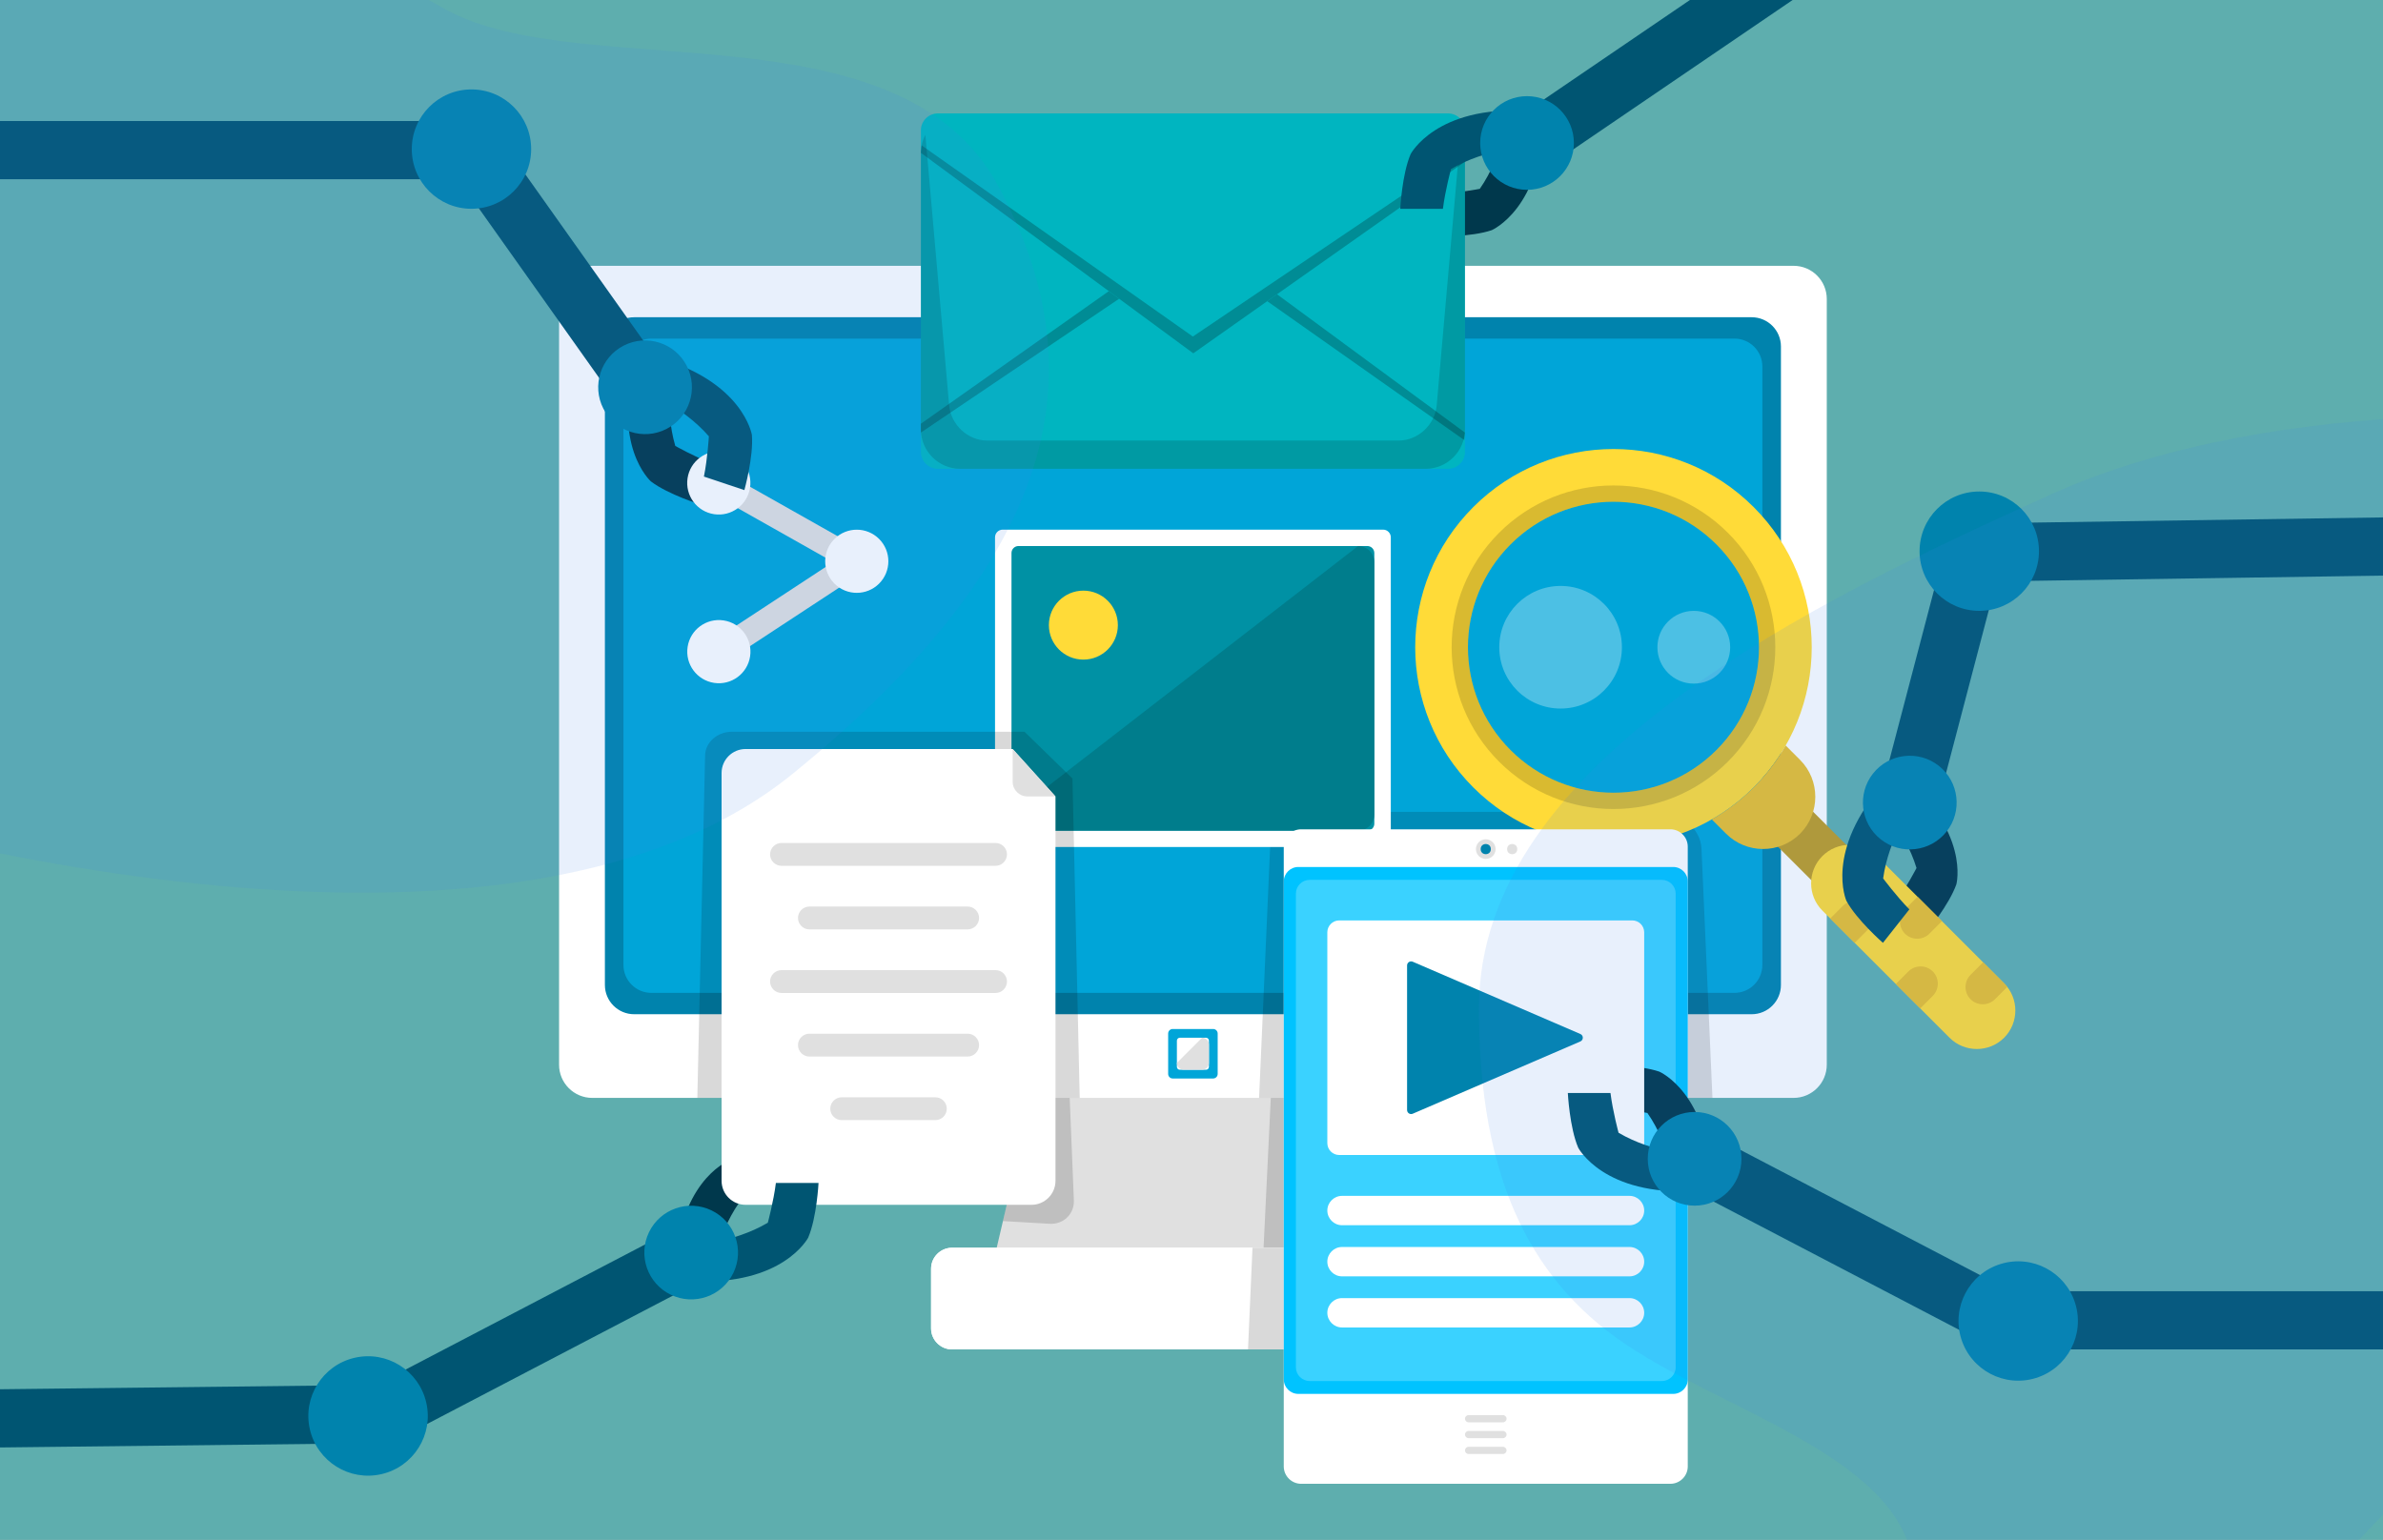 <?xml version="1.0" encoding="utf-8"?>
<!-- Generator: Adobe Illustrator 23.0.1, SVG Export Plug-In . SVG Version: 6.00 Build 0)  -->
<svg version="1.1" id="Layer_3" xmlns="http://www.w3.org/2000/svg" xmlns:xlink="http://www.w3.org/1999/xlink" x="0px" y="0px"
	 viewBox="0 0 1345.7 869.8" style="enable-background:new 0 0 1345.7 869.8;" xml:space="preserve">
<rect x="0" y="0" width="1345.7" height="869.8" fill="#808080" stroke="none"/>
<style type="text/css">
	.st0{opacity:0.65;fill:#4CC6C7;}
	.st1{fill:#E0E0E0;}
	.st2{opacity:0.15;}
	.st3{fill:#FFFFFF;}
	.st4{fill:#0083AD;}
	.st5{fill:#00A5D8;}
	.st6{fill:#0091A4;}
	.st7{fill:#FFDB38;}
	.st8{fill:#007D8C;}
	.st9{fill:#00384C;}
	.st10{fill:#BE9C25;}
	.st11{fill:#E9BF2F;}
	.st12{opacity:0.3;fill:#FFFFFF;}
	.st13{fill:#005572;}
	.st14{fill:#00C3FF;}
	.st15{fill:#3AD2FF;}
	.st16{fill:#00B5C0;}
	.st17{fill:#008C95;}
	.st18{fill:#C6BABA;fill-opacity:0;}
	.st19{opacity:0.12;fill:#4184E5;enable-background:new    ;}
</style>
<rect x="-27.39" y="-31.87" class="st0" width="1422.14" height="957.77"/>
<g>
	<g>
		<polygon class="st1" points="791.21,733.65 556.1,733.65 593.68,572.88 753.62,572.88 		"/>
		<path class="st2" d="M566.37,689.72l26.29,1.52c7.92,0.46,14.08-5.51,13.76-13.33l-4.28-105.02h-8.46L566.37,689.72z"/>
		<polygon class="st2" points="712.16,733.65 791.21,733.65 753.62,572.88 719.91,572.88 		"/>
		<path class="st3" d="M1012.84,620.14H334.46c-10.35,0-18.75-8.39-18.75-18.75V168.89c0-10.35,8.39-18.75,18.75-18.75h678.39
			c10.35,0,18.75,8.39,18.75,18.75v432.51C1031.59,611.75,1023.2,620.14,1012.84,620.14z"/>
		<path class="st4" d="M989.18,572.88H358.12c-9.13,0-16.53-7.4-16.53-16.53V195.72c0-9.13,7.4-16.53,16.53-16.53h631.06
			c9.13,0,16.53,7.4,16.53,16.53v360.63C1005.71,565.48,998.31,572.88,989.18,572.88z"/>
		<path class="st5" d="M979.47,560.82H367.83c-8.7,0-15.76-7.06-15.76-15.76V207.01c0-8.7,7.06-15.76,15.76-15.76h611.63
			c8.7,0,15.76,7.06,15.76,15.76v338.04C995.23,553.76,988.17,560.82,979.47,560.82z"/>
		<path class="st3" d="M809.66,762.21H537.64c-6.52,0-11.85-5.33-11.85-11.85v-33.73c0-6.52,5.33-11.85,11.85-11.85h272.03
			c6.52,0,11.85,5.33,11.85,11.85v33.73C821.52,756.88,816.18,762.21,809.66,762.21z"/>
		<path class="st3" d="M809.66,762.21H537.64c-6.52,0-11.85-5.33-11.85-11.85v-33.73c0-6.52,5.33-11.85,11.85-11.85h272.03
			c6.52,0,11.85,5.33,11.85,11.85v33.73C821.52,756.88,816.18,762.21,809.66,762.21z"/>
		<path class="st2" d="M935.74,458.59H742.31c-13.3,0-24.59,9.29-25.09,20.73l-0.71,16.15l-5.49,124.67h256.02l-5.49-124.67
			l-0.71-16.15C960.33,467.88,949.04,458.59,935.74,458.59z"/>
		<path class="st2" d="M793.96,762.21c15.16,0,27.56-12.4,27.56-27.56v-2.31c0-15.16-12.4-27.56-27.56-27.56h-86.67l-2.37,53.75
			l-0.16,3.69H793.96z"/>
	</g>
	<g>
		<path class="st3" d="M781.05,478.43h-214.8c-2.4,0-4.35-1.95-4.35-4.35V303.51c0-2.4,1.95-4.35,4.35-4.35h214.8
			c2.4,0,4.35,1.95,4.35,4.35v170.57C785.4,476.49,783.45,478.43,781.05,478.43z"/>
		<path class="st6" d="M772.16,469.18H575.14c-2.18,0-3.94-1.77-3.94-3.94V312.36c0-2.18,1.77-3.94,3.94-3.94h197.01
			c2.18,0,3.94,1.77,3.94,3.94v152.88C776.1,467.42,774.33,469.18,772.16,469.18z"/>
		<circle class="st7" cx="611.79" cy="353.1" r="19.48"/>
		<path class="st8" d="M766.93,308.42c5.06,0,9.17,4.1,9.17,9.17v142.43c0,5.06-4.1,9.17-9.17,9.17H580.37
			c-5.06,0-9.17-4.1-9.17-9.17L766.93,308.42z"/>
	</g>
</g>
<g>
	<g>
		<path class="st9" d="M1059.15,451.99c0,0,16.43,16.26,23.12,38.31c0,0-5.75,11.07-11.83,19.62l17.74,16.29
			c0,0,12.49-15.04,16.6-26.73c0,0,7.99-29.83-31.88-62.45L1059.15,451.99z"/>
		<g>
			<path class="st10" d="M1122.46,576.91L1122.46,576.91c-5.45,5.45-14.37,5.45-19.82,0L999.23,473.5c-5.45-5.45-5.45-14.37,0-19.82
				h0c5.45-5.45,14.37-5.45,19.82,0l103.41,103.4C1127.91,562.54,1127.91,571.46,1122.46,576.91z"/>
			<path class="st7" d="M831.97,286.42c-43.72,43.72-43.72,114.62,0,158.34s114.62,43.72,158.34,0
				c43.72-43.72,43.72-114.62,0-158.34C946.59,242.7,875.7,242.7,831.97,286.42z M969.25,423.7c-32.09,32.09-84.12,32.09-116.22,0
				c-32.09-32.09-32.09-84.12,0-116.22c32.09-32.09,84.12-32.09,116.22,0C1001.35,339.58,1001.35,391.61,969.25,423.7z"/>
			<path class="st2" d="M975.77,300.97c-35.69-35.69-93.55-35.69-129.24,0c-35.69,35.69-35.69,93.55,0,129.24
				c35.69,35.69,93.55,35.69,129.24,0C1011.45,394.52,1011.45,336.66,975.77,300.97z M969.25,423.7
				c-32.09,32.09-84.12,32.09-116.22,0c-32.09-32.09-32.09-84.12,0-116.22c32.09-32.09,84.12-32.09,116.22,0
				C1001.35,339.58,1001.35,391.61,969.25,423.7z"/>
			<g>
				<path class="st11" d="M990.32,444.76c-7.23,7.23-15.21,13.23-23.67,18.07l8.11,8.11c11.48,11.48,30.26,11.48,41.74,0l0,0
					c11.48-11.48,11.48-30.26,0-41.74l-8.11-8.11C1003.55,429.56,997.54,437.54,990.32,444.76z"/>
			</g>
			<path class="st7" d="M1131.73,586.18L1131.73,586.18c-8.46,8.46-22.32,8.46-30.78,0l-71.85-71.85c-8.46-8.46-8.46-22.32,0-30.78
				h0c8.46-8.46,22.32-8.46,30.78,0l71.85,71.85C1140.2,563.86,1140.2,577.71,1131.73,586.18z"/>
			<circle class="st12" cx="881.28" cy="365.59" r="34.63"/>
			<circle class="st12" cx="956.5" cy="365.59" r="20.55"/>
			<g>
				<path class="st11" d="M1075.76,527.39L1075.76,527.39c3.79,3.79,9.99,3.79,13.78,0l7.09-7.09l-13.78-13.78l-7.09,7.09
					C1071.97,517.4,1071.97,523.6,1075.76,527.39z"/>
				<path class="st11" d="M1126.57,564.42l6.96-6.96c-0.55-0.71-1.14-1.41-1.79-2.06l-11.86-11.86l-7.09,7.09
					c-3.79,3.79-3.79,9.99,0,13.78C1116.57,568.21,1122.78,568.21,1126.57,564.42z"/>
				<path class="st11" d="M1091.46,548.72c-3.79-3.79-9.99-3.79-13.78,0l-7.09,7.09l13.78,13.78l7.09-7.09
					C1095.25,558.71,1095.25,552.51,1091.46,548.72z"/>
				<path class="st11" d="M1047.34,532.57l7.09-7.09c3.79-3.79,3.79-9.99,0-13.78c-3.79-3.79-9.99-3.79-13.78,0l-7.09,7.09
					L1047.34,532.57z"/>
			</g>
		</g>
		<path class="st13" d="M1080.16,454.67c0,0-13.63,18.66-16.73,41.5c0,0,7.44,10.01,14.8,17.49l-14.92,18.9
			c0,0-14.72-12.86-20.64-23.75c0,0-12.63-28.18,21.54-66.73L1080.16,454.67z"/>
	</g>
	<path class="st13" d="M1364.33,324.86l-235.77,3.49c-9.04,0-16.44-7.4-16.44-16.44c0-9.04,7.4-16.44,16.44-16.44l235.77-3.49
		V324.86z"/>
	<path class="st13" d="M1100.59,301.17l-36.1,137.57c-1.68,8.89,4.22,17.53,13.1,19.21l0,0c8.89,1.68,17.53-4.22,19.21-13.1
		l36.1-137.57c1.68-8.89-4.22-17.53-13.1-19.21h0C1110.91,286.39,1102.27,292.29,1100.59,301.17z"/>
	<circle class="st4" cx="1117.71" cy="311.33" r="33.71"/>
	<path class="st4" d="M1094.86,432.56c-11.47-9.05-28.11-7.09-37.16,4.38c-9.05,11.47-7.09,28.11,4.38,37.16
		c11.47,9.05,28.11,7.09,37.16-4.38C1108.29,458.25,1106.33,441.62,1094.86,432.56z"/>
</g>
<path class="st2" d="M398.18,426.64l-4.39,193.51h215.93l-4.09-180.42l-27.08-26.41H413.33
	C405.13,413.31,398.35,419.27,398.18,426.64z"/>
<path class="st5" d="M685.07,609.18h-22.84c-1.41,0-2.56-1.15-2.56-2.56v-22.84c0-1.41,1.15-2.56,2.56-2.56h22.84
	c1.41,0,2.56,1.15,2.56,2.56v22.84C687.63,608.03,686.48,609.18,685.07,609.18z"/>
<path class="st3" d="M681.04,604.25h-14.78c-0.91,0-1.66-0.75-1.66-1.66v-14.78c0-0.91,0.75-1.66,1.66-1.66h14.78
	c0.91,0,1.66,0.75,1.66,1.66v14.78C682.7,603.5,681.96,604.25,681.04,604.25z"/>
<path class="st1" d="M678.84,586.15c2.12,0,3.86,1.74,3.86,3.86v10.38c0,2.12-1.74,3.86-3.86,3.86h-10.38
	c-2.12,0-3.86-1.74-3.86-3.86L678.84,586.15z"/>
<g>
	<g>
		<path class="st3" d="M943.29,468.43H734.76c-5.4,0-9.81,4.42-9.81,9.81v350.06c0,5.4,4.42,9.81,9.81,9.81h208.52
			c5.4,0,9.81-4.42,9.81-9.81V478.24C953.1,472.84,948.68,468.43,943.29,468.43z"/>
		<path class="st14" d="M944.89,489.71H733.16c-4.51,0-8.2,3.69-8.2,8.2v281.22c0,4.51,3.69,8.2,8.2,8.2h211.74
			c4.51,0,8.2-3.69,8.2-8.2V497.91C953.1,493.4,949.41,489.71,944.89,489.71z"/>
		<path class="st15" d="M938.49,496.99H739.56c-4.27,0-7.76,3.49-7.76,7.76V772.3c0,4.27,3.49,7.76,7.76,7.76h198.94
			c4.27,0,7.76-3.49,7.76-7.76V504.74C946.25,500.48,942.76,496.99,938.49,496.99z"/>
		<path class="st3" d="M920.2,692.06H757.85c-4.56,0-8.29-3.73-8.29-8.29l0,0c0-4.56,3.73-8.29,8.29-8.29H920.2
			c4.56,0,8.29,3.73,8.29,8.29l0,0C928.49,688.33,924.76,692.06,920.2,692.06z"/>
		<path class="st3" d="M920.2,720.94H757.85c-4.56,0-8.29-3.73-8.29-8.29l0,0c0-4.56,3.73-8.29,8.29-8.29H920.2
			c4.56,0,8.29,3.73,8.29,8.29l0,0C928.49,717.21,924.76,720.94,920.2,720.94z"/>
		<path class="st3" d="M920.2,749.81H757.85c-4.56,0-8.29-3.73-8.29-8.29l0,0c0-4.56,3.73-8.29,8.29-8.29H920.2
			c4.56,0,8.29,3.73,8.29,8.29l0,0C928.49,746.08,924.76,749.81,920.2,749.81z"/>
		<path class="st1" d="M848.72,812.34h-19.39c-1.12,0-2.04-0.92-2.04-2.04l0,0c0-1.12,0.92-2.04,2.04-2.04h19.39
			c1.12,0,2.04,0.92,2.04,2.04l0,0C850.77,811.42,849.85,812.34,848.72,812.34z"/>
		<path class="st1" d="M848.72,803.39h-19.39c-1.12,0-2.04-0.92-2.04-2.04l0,0c0-1.12,0.92-2.04,2.04-2.04h19.39
			c1.12,0,2.04,0.92,2.04,2.04l0,0C850.77,802.47,849.85,803.39,848.72,803.39z"/>
		<path class="st1" d="M848.72,821.29h-19.39c-1.12,0-2.04-0.92-2.04-2.04l0,0c0-1.12,0.92-2.04,2.04-2.04h19.39
			c1.12,0,2.04,0.92,2.04,2.04l0,0C850.77,820.37,849.85,821.29,848.72,821.29z"/>
		<circle class="st1" cx="839.02" cy="479.61" r="5.55"/>
		<circle class="st4" cx="839.02" cy="479.61" r="2.87"/>
		<circle class="st1" cx="853.95" cy="479.61" r="2.87"/>
	</g>
	<g>
		<g>
			<path class="st9" d="M946.05,670.55c0,0-2.58-22.97-15.75-41.89c0,0-12.25-2.35-22.73-2.86l-1.8-24.02c0,0,19.54-0.49,31.27,3.53
				c0,0,28.37,12.21,29.27,63.72L946.05,670.55z"/>
			<path class="st3" d="M921.77,652.4h-165.5c-3.7,0-6.72-3.02-6.72-6.72V526.61c0-3.7,3.02-6.72,6.72-6.72h165.5
				c3.7,0,6.72,3.02,6.72,6.72v119.07C928.49,649.38,925.47,652.4,921.77,652.4z"/>
			<path class="st13" d="M956.96,652.4c0,0-23.09-0.86-42.95-12.57c0,0-3.25-12.04-4.56-22.46h-24.08c0,0,0.98,19.53,5.86,30.92
				c0,0,14.3,27.38,65.73,24.43V652.4z"/>
			<path class="st4" d="M892.45,584.05l-94.67-40.83c-1.51-0.65-3.19,0.46-3.19,2.1v81.66c0,1.64,1.68,2.75,3.19,2.1l94.67-40.83
				C894.29,587.45,894.29,584.84,892.45,584.05z"/>
		</g>
		<path class="st13" d="M1364.33,729.33h-213.58c-9.04,0-16.44,7.4-16.44,16.44c0,9.04,7.4,16.44,16.44,16.44h213.58V729.33z"/>
		<path class="st13" d="M1136.08,766.68l-176.33-92.12c-8.01-4.19-11.15-14.17-6.96-22.18l0,0c4.19-8.01,14.17-11.15,22.18-6.96
			l176.33,92.12c8.01,4.19,11.15,14.17,6.96,22.18l0,0C1154.08,767.74,1144.09,770.87,1136.08,766.68z"/>
		
			<ellipse transform="matrix(0.955 -0.296 0.296 0.955 -169.825 370.809)" class="st4" cx="1139.9" cy="746.35" rx="33.71" ry="33.71"/>
		<circle class="st4" cx="956.96" cy="654.55" r="26.46"/>
	</g>
</g>
<g>
	<g>
		<path class="st9" d="M851.41,64.77c0,0-2.58,22.97-15.75,41.89c0,0-12.25,2.35-22.73,2.86l-1.8,24.02c0,0,19.54,0.49,31.27-3.53
			c0,0,28.37-12.21,29.27-63.72L851.41,64.77z"/>
		<g>
			<path class="st16" d="M817.7,264.81H529.62c-5.29,0-9.58-4.29-9.58-9.58V73.64c0-5.29,4.29-9.58,9.58-9.58H817.7
				c5.29,0,9.58,4.29,9.58,9.58v181.6C827.28,260.53,822.99,264.81,817.7,264.81z"/>
			<polygon class="st17" points="520.45,82.12 673.61,190.1 827.28,86.33 827.28,91.33 673.86,199.57 520.04,86.33 			"/>
			<g>
				<polygon class="st17" points="715.6,170.12 826.86,248.56 827.26,244.34 721.14,166.22 				"/>
				<polygon class="st17" points="626.16,164.46 520.02,239.34 520.02,244.34 631.98,168.74 				"/>
			</g>
			<path class="st2" d="M824.77,76.09l-13.44,152.78c-0.98,11.09-10.58,19.97-21.47,19.97H557.45c-10.89,0-20.49-8.88-21.47-19.97
				L522.55,76.09c-1.59,3.07-2.51,6.55-2.51,10.24v156.2c0,12.3,9.97,22.28,22.28,22.28H805c12.3,0,22.28-9.97,22.28-22.28V86.33
				C827.28,82.64,826.37,79.16,824.77,76.09z"/>
		</g>
		<path class="st13" d="M862.33,82.92c0,0-23.09,0.86-42.95,12.57c0,0-3.25,12.04-4.56,22.46h-24.08c0,0,0.98-19.53,5.86-30.92
			c0,0,14.3-27.38,65.73-24.43V82.92z"/>
	</g>
	<path class="st13" d="M1254.94-46.6h-162.73c-9.04,0-16.44-7.4-16.44-16.44c0-9.04,7.4-16.44,16.44-16.44h162.73V-46.6z"/>
	<path class="st13" d="M1077.54-83.95L865.12,60.76c-8.01,4.19-11.15,14.17-6.96,22.18l0,0c4.19,8.01,14.17,11.15,22.18,6.96
		l212.42-144.71c8.01-4.19,11.15-14.17,6.96-22.18l0,0C1095.53-85.01,1085.55-88.14,1077.54-83.95z"/>
	<circle class="st4" cx="1081.36" cy="-63.62" r="33.71"/>
	<circle class="st4" cx="862.33" cy="80.77" r="26.46"/>
</g>
<g>
	<g>
		<path class="st9" d="M379.68,207.16c0,0-4.83,22.6,1.66,44.72c0,0,10.88,6.11,20.65,9.93l-5.91,23.35c0,0-18.69-5.74-28.54-13.26
			c0,0-23.03-20.58-7.56-69.71L379.68,207.16z"/>
		<g>
			<g>
				<path class="st1" d="M405.86,375.22c-2.27,0-4.5-1.11-5.84-3.15c-2.11-3.22-1.22-7.55,2-9.66l68.49-44.96l-68.09-38.43
					c-3.35-1.89-4.54-6.15-2.65-9.5c1.89-3.35,6.15-4.54,9.5-2.65l78.06,44.06c2.12,1.2,3.46,3.41,3.54,5.84
					c0.08,2.43-1.11,4.73-3.14,6.06l-78.06,51.24C408.5,374.85,407.18,375.22,405.86,375.22z"/>
			</g>
			
				<ellipse transform="matrix(0.15 -0.989 0.989 0.15 -19.133 714.24)" class="st3" cx="405.86" cy="368.25" rx="17.84" ry="17.84"/>
			
				<ellipse transform="matrix(0.15 -0.989 0.989 0.15 75.084 633.246)" class="st3" cx="405.86" cy="272.95" rx="17.84" ry="17.84"/>
			
				<ellipse transform="matrix(0.707 -0.707 0.707 0.707 -82.424 435.029)" class="st3" cx="483.91" cy="317.01" rx="17.84" ry="17.84"/>
		</g>
		<path class="st13" d="M363.57,220.91c0,0,21.63,8.14,36.74,25.54c0,0-0.73,12.45-2.8,22.74l22.84,7.64c0,0,5.27-18.83,4.25-31.18
			c0,0-4.88-30.5-54.59-44.01L363.57,220.91z"/>
	</g>
	<path class="st13" d="M-27.39,101.24h282.78c9.04,0,16.44-7.4,16.44-16.44c0-9.04-7.4-16.44-16.44-16.44H-27.39V101.24z"/>
	<path class="st13" d="M274.01,66.54l93.95,132.47c6.27,6.51,6.08,16.97-0.44,23.25l0,0c-6.51,6.27-16.97,6.08-23.25-0.44
		L250.33,89.35c-6.27-6.51-6.08-16.97,0.44-23.25v0C257.27,59.83,267.73,60.03,274.01,66.54z"/>
	<circle class="st4" cx="266.24" cy="84.22" r="33.71"/>
	
		<ellipse transform="matrix(0.89 -0.456 0.456 0.89 -59.72 190.063)" class="st4" cx="364.26" cy="218.87" rx="26.46" ry="26.46"/>
</g>
<g>
	<g>
		<path class="st9" d="M401.55,721.37c0,0,2.58-22.97,15.75-41.89c0,0,12.25-2.34,22.73-2.86l1.8-24.02c0,0-19.54-0.49-31.27,3.53
			c0,0-28.37,12.21-29.27,63.72L401.55,721.37z"/>
		<g>
			<path class="st3" d="M596.04,449.87v217.11c0,7.49-6.07,13.55-13.55,13.55H421.03c-7.49,0-13.55-6.07-13.55-13.55V436.63
				c0-7.49,6.07-13.55,13.55-13.55h150.84L596.04,449.87z"/>
			<path class="st1" d="M562.2,489.05H441.32c-3.55,0-6.45-2.9-6.45-6.45l0,0c0-3.55,2.9-6.45,6.45-6.45H562.2
				c3.55,0,6.45,2.9,6.45,6.45l0,0C568.64,486.15,565.74,489.05,562.2,489.05z"/>
			<path class="st1" d="M546.44,524.96h-89.36c-3.55,0-6.45-2.9-6.45-6.45l0,0c0-3.55,2.9-6.45,6.45-6.45h89.36
				c3.55,0,6.45,2.9,6.45,6.45l0,0C552.88,522.06,549.98,524.96,546.44,524.96z"/>
			<path class="st1" d="M562.2,560.87H441.32c-3.55,0-6.45-2.9-6.45-6.45l0,0c0-3.55,2.9-6.45,6.45-6.45H562.2
				c3.55,0,6.45,2.9,6.45,6.45l0,0C568.64,557.97,565.74,560.87,562.2,560.87z"/>
			<path class="st1" d="M546.44,596.78h-89.36c-3.55,0-6.45-2.9-6.45-6.45l0,0c0-3.55,2.9-6.45,6.45-6.45h89.36
				c3.55,0,6.45,2.9,6.45,6.45l0,0C552.88,593.88,549.98,596.78,546.44,596.78z"/>
			<path class="st1" d="M528.2,632.7h-52.89c-3.55,0-6.45-2.9-6.45-6.45l0,0c0-3.55,2.9-6.45,6.45-6.45h52.89
				c3.55,0,6.45,2.9,6.45,6.45l0,0C534.65,629.8,531.75,632.7,528.2,632.7z"/>
			<path class="st1" d="M571.87,423.08l24.17,26.79h-15.85c-4.6,0-8.33-3.73-8.33-8.33V423.08z"/>
		</g>
		<path class="st13" d="M390.64,703.23c0,0,23.09-0.86,42.95-12.57c0,0,3.25-12.04,4.56-22.46h24.08c0,0-0.98,19.53-5.86,30.92
			c0,0-14.3,27.38-65.73,24.43V703.23z"/>
	</g>
	<path class="st13" d="M-17.62,784.91l214.47-2.43c9.04,0,16.44,7.4,16.44,16.44s-7.4,16.44-16.44,16.44l-214.47,2.43V784.91z"/>
	<path class="st13" d="M211.52,819.83l176.33-92.12c8.01-4.19,11.15-14.17,6.96-22.18l0,0c-4.19-8.01-14.17-11.15-22.18-6.96
		L196.3,790.69c-8.01,4.19-11.15,14.17-6.96,22.18l0,0C193.52,820.88,203.51,824.02,211.52,819.83z"/>
	
		<ellipse transform="matrix(0.975 -0.224 0.224 0.975 -173.746 66.806)" class="st4" cx="207.7" cy="799.5" rx="33.71" ry="33.71"/>
	
		<ellipse transform="matrix(0.435 -0.9 0.9 0.435 -416.546 751.234)" class="st4" cx="390.64" cy="707.7" rx="26.46" ry="26.46"/>
</g>
<title>11</title>
<path class="st18" d="M1393.11,295.65c72.3,11.7,96,109.2,43.7,176c-15.1,19.2-34.3,41.6-58.6,67
	c-116.6,121.8-166.3,354.3-190.1,416.1c-42.6,110.5-213.2,357.3-264.4,141.7c-67-281.9-317.1-281.5-264.3-411.1
	c45.5-111.7,196.7-228.9,276.5-275.4c74.2-43.2,278.6-137.6,454.6-114.7C1391.32,295.35,1392.21,295.55,1393.11,295.65z"/>
<path class="st19" d="M151.93-116.07c-18.19-51.83-78.73-146.07-178.09-151s-173.87-1.82-173.87,122.37s48.87,257.06,0,326.01
	s-139.72,198.71,15.52,251.5s479.99,127.98,632.13,4.27s172.04-228.03,116.15-331.94C507.88,1.24,329.15,47.71,252.01,5.5
	C184.8-31.27,176.5-46.05,151.93-116.07z"/>
<path class="st19" d="M1471.68,237.19c0,0-180.08-18.24-313.59,42.11S835.17,429.69,835.17,569.41
	c0,83.83,21.73,145.93,77.62,186.29s158.35,65.2,167.66,127.3c9.31,62.1,55.89,83.83,121.09,86.94
	c65.2,3.1,385.01-366.38,391.22-499.89C1598.98,336.54,1561.72,280.66,1471.68,237.19z"/>
</svg>
